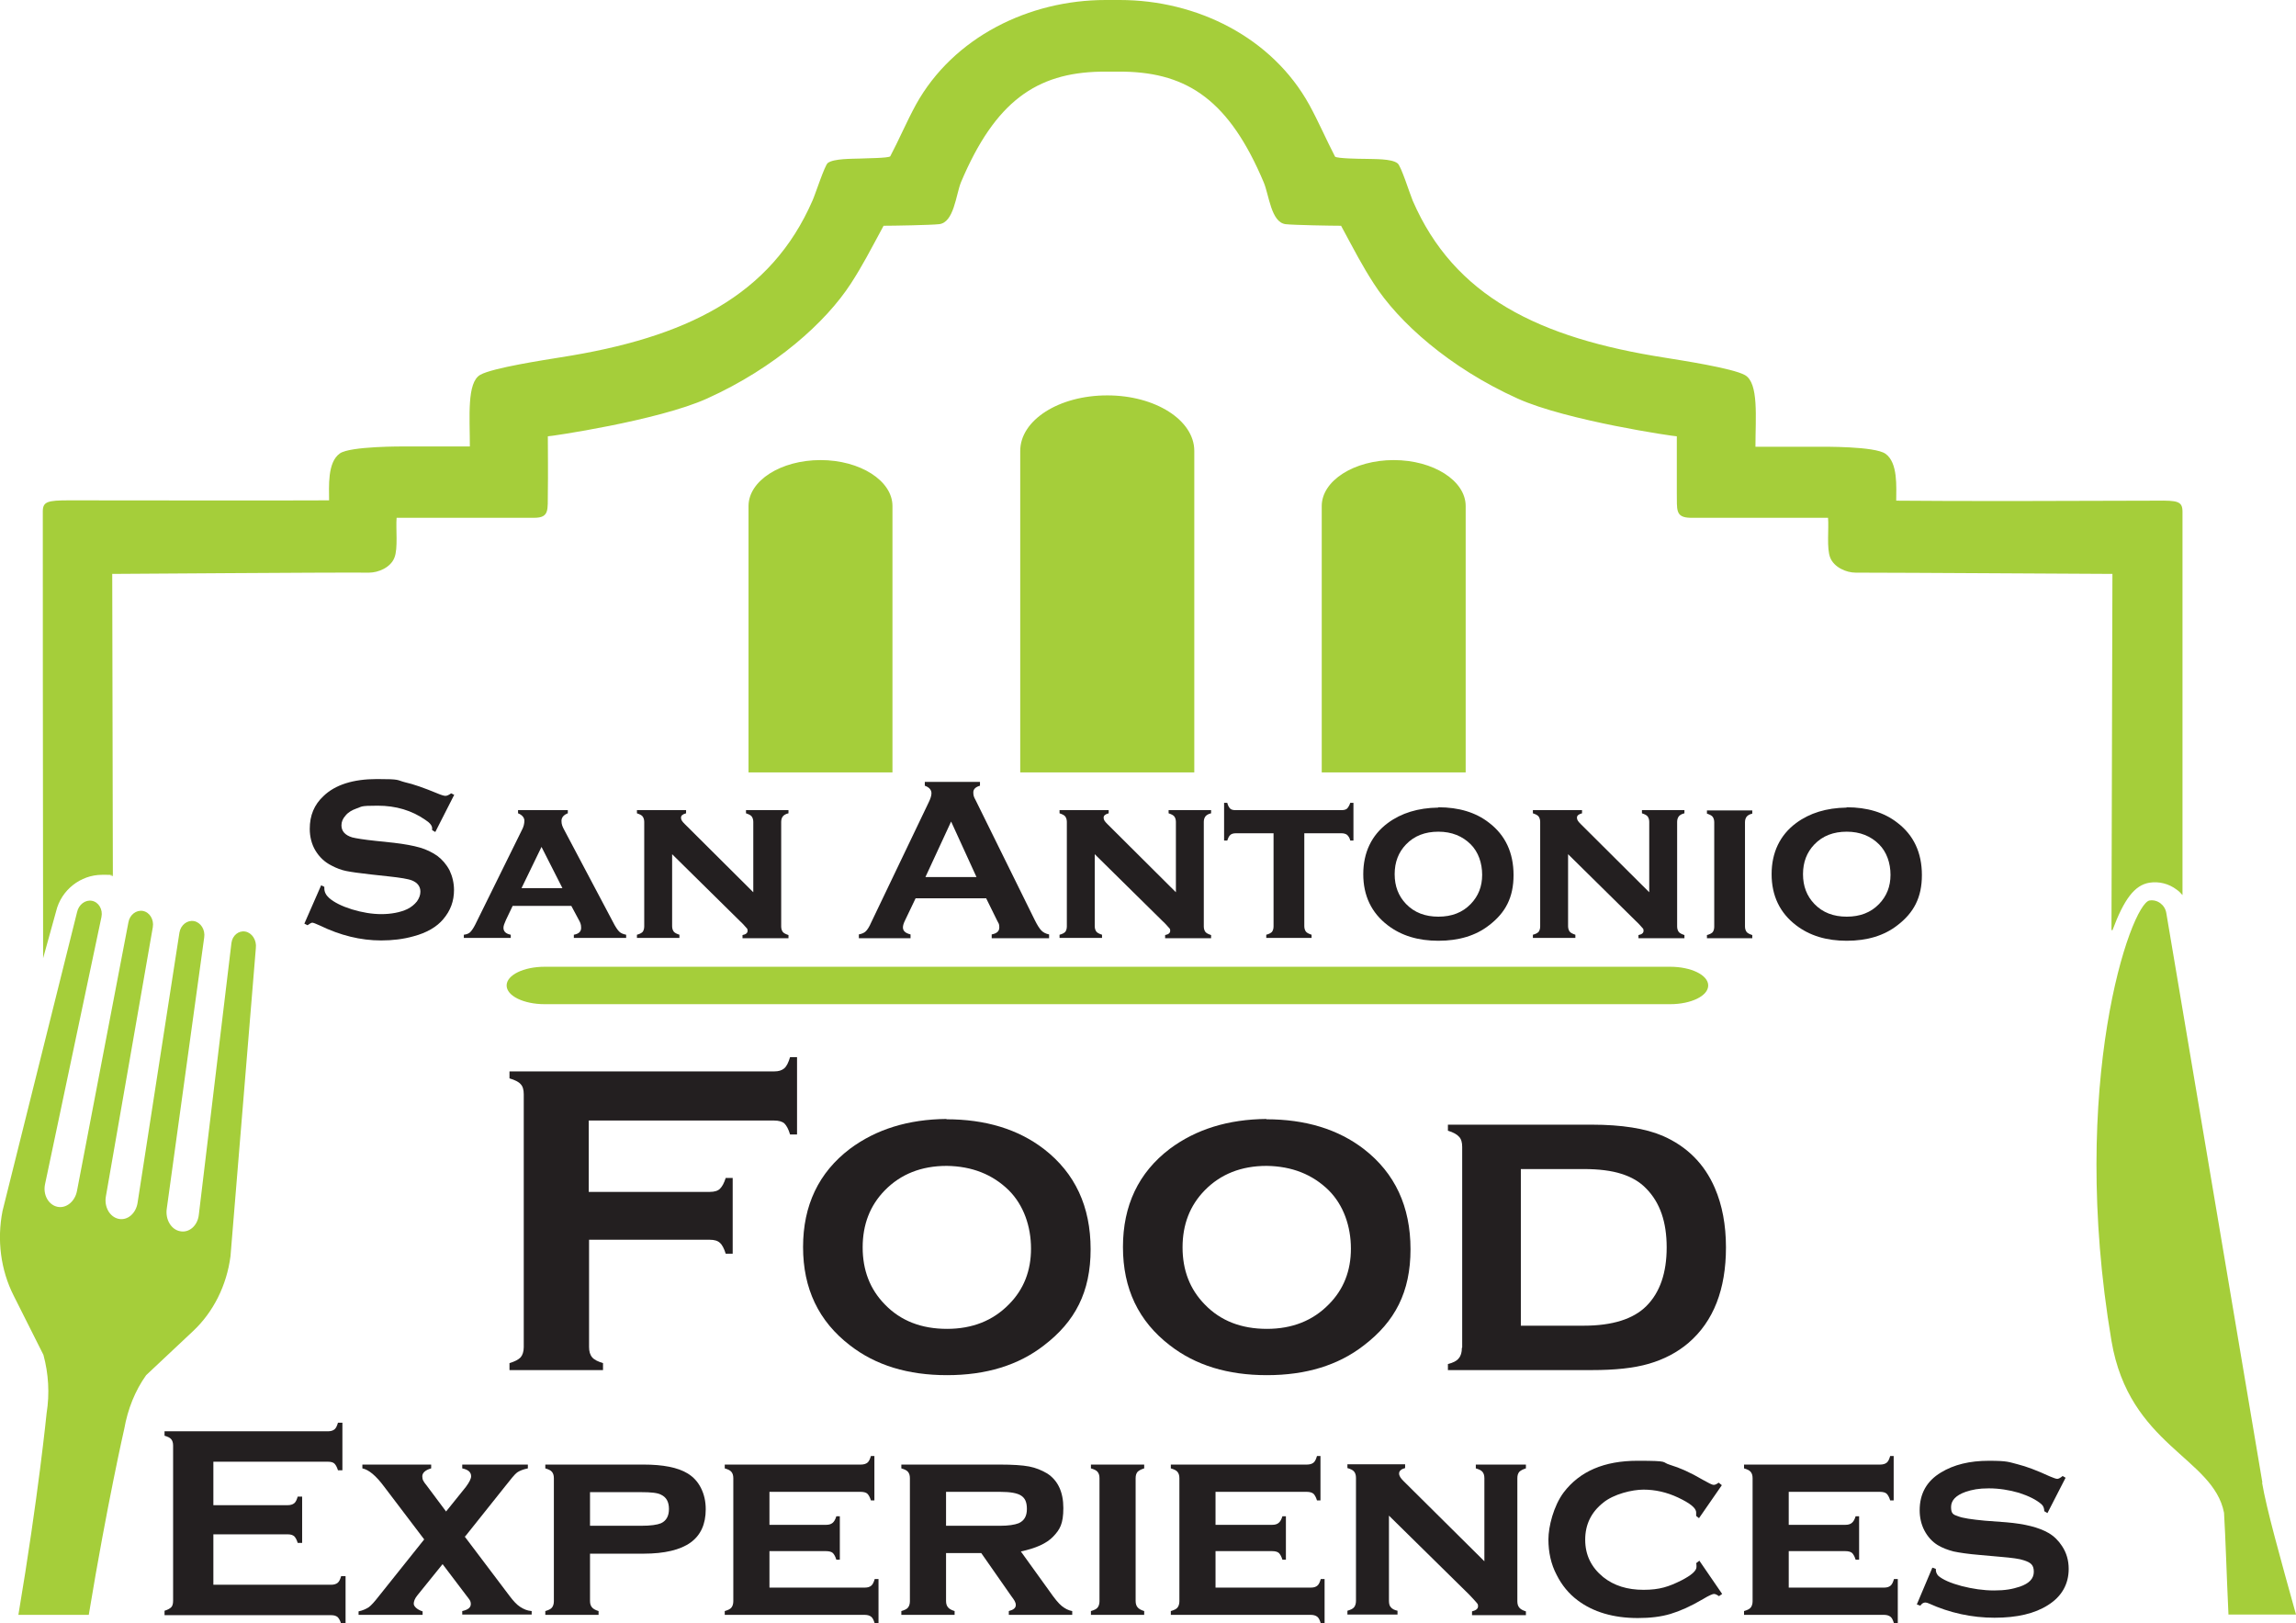 <?xml version="1.0" encoding="UTF-8"?>
<svg xmlns="http://www.w3.org/2000/svg" version="1.1" viewBox="0 0 724.2 512">
  <g>
    <g id="Layer_1">
      <path d="M24.5,291.6l-.6,2.4v-5.7c.6.9.8,2.1.6,3.3h0Z" fill="none"></path>
      <g>
        <path d="M185.8,390.8v34c0,1.4.3,2.5,1,3.3.7.8,1.8,1.3,3.4,1.8v2.2h-29.5v-2.2c1.7-.5,2.8-1.1,3.5-1.8.6-.7,1-1.8,1-3.2v-79.8c0-1.4-.3-2.5-1-3.2-.6-.7-1.8-1.3-3.5-1.8v-2.2h83.5c1.4,0,2.4-.3,3.2-1,.7-.6,1.3-1.8,1.8-3.5h2.2v24.4h-2.2c-.5-1.7-1.1-2.8-1.8-3.5-.7-.6-1.8-.9-3.2-.9h-58.5v22.5h38.2c1.4,0,2.5-.3,3.2-1,.7-.7,1.3-1.8,1.8-3.4h2.2v23.9h-2.2c-.5-1.6-1.1-2.8-1.8-3.4-.7-.7-1.8-1-3.2-1h-38.2,0Z" fill="#231f20"></path>
        <path d="M298.5,353c12.3,0,22.6,3.1,30.8,9.4,9.8,7.6,14.7,18.1,14.7,31.6s-4.9,22.8-14.7,30.3c-8.1,6.3-18.3,9.4-30.6,9.4s-22.5-3.1-30.6-9.4c-9.9-7.6-14.8-17.9-14.8-31s4.9-23.5,14.8-31c8.2-6.1,18.3-9.3,30.5-9.4h0ZM298.6,367.7c-8,0-14.5,2.6-19.5,7.7-4.7,4.8-7,10.8-7,18s2.3,13.2,7,18c5,5.2,11.6,7.7,19.6,7.7s14.5-2.6,19.5-7.7c4.7-4.7,7-10.6,7-17.6s-2.3-13.7-7-18.4c-5.1-5-11.6-7.6-19.6-7.7h0Z" fill="#231f20"></path>
        <path d="M399.4,353c12.3,0,22.6,3.1,30.8,9.4,9.8,7.6,14.7,18.1,14.7,31.6s-4.9,22.8-14.7,30.3c-8.1,6.3-18.3,9.4-30.6,9.4s-22.5-3.1-30.6-9.4c-9.9-7.6-14.8-17.9-14.8-31s4.9-23.5,14.8-31c8.2-6.1,18.3-9.3,30.5-9.4h0ZM399.5,367.7c-8,0-14.5,2.6-19.5,7.7-4.7,4.8-7,10.8-7,18s2.3,13.2,7,18c5,5.2,11.6,7.7,19.6,7.7s14.5-2.6,19.5-7.7c4.7-4.7,7-10.6,7-17.6s-2.3-13.7-7-18.4c-5.1-5-11.6-7.6-19.6-7.7h0Z" fill="#231f20"></path>
        <path d="M461.2,425v-63.3c0-1.4-.3-2.5-1-3.2-.6-.7-1.8-1.4-3.5-1.9v-1.9h45.4c9.4,0,16.9,1.2,22.3,3.5,7.6,3.3,13.2,8.8,16.5,16.5,2.3,5.3,3.5,11.6,3.5,18.7,0,13.2-3.9,23.3-11.8,30.1-3.5,3-7.7,5.2-12.5,6.6-4.8,1.4-10.8,2-18,2h-45.4v-1.9c1.6-.4,2.8-1,3.4-1.8.7-.8,1-1.9,1-3.3h0ZM479.7,418.1h19.8c9.1,0,15.7-2.1,19.8-6.2,4.3-4.3,6.4-10.5,6.4-18.5s-2.1-14.1-6.4-18.5c-2.1-2.2-4.7-3.7-7.9-4.7-3.1-1-7.1-1.5-11.9-1.5h-19.8v49.4h0Z" fill="#231f20"></path>
      </g>
      <g>
        <path d="M143.2,250.8l-5.9,11.6-1-.6c0-.2,0-.4,0-.6,0-.8-.7-1.7-2.1-2.6-4.3-3-9.3-4.5-15.1-4.5s-4.8.3-6.7.9c-1.4.5-2.6,1.2-3.4,2.2-.9,1-1.3,2-1.3,3.1,0,1.8,1.1,3.1,3.4,3.8,1.2.3,3.6.7,7.4,1.1l5.7.6c3.4.4,6.1.9,8.2,1.5,2.1.6,3.9,1.5,5.5,2.6,1.6,1.2,2.9,2.7,3.9,4.6.9,1.9,1.4,4,1.4,6.2,0,3.5-1.1,6.5-3.4,9.2-2,2.4-5.2,4.3-9.4,5.4-3.2.9-6.6,1.3-10.2,1.3-6.5,0-12.9-1.6-19.3-4.7-1.3-.6-2.1-.9-2.4-.9s-.8.3-1.5.8l-1-.5,5.3-12.1,1,.5v.5c0,1.1.5,2.1,1.5,3,1.6,1.4,4,2.6,7.2,3.6,3.3,1,6.4,1.5,9.3,1.5s5.9-.5,8.2-1.6c1.2-.6,2.2-1.4,3-2.4.7-1,1.1-2,1.1-3.1,0-1.6-.9-2.8-2.6-3.5-1.2-.5-3.7-.9-7.4-1.3l-5.5-.6c-3.7-.4-6.4-.8-7.9-1.1-1.5-.3-3.1-.9-4.6-1.7-2.2-1.1-3.9-2.7-5.2-4.9-1.1-1.9-1.7-4.2-1.7-6.7,0-4.2,1.4-7.6,4.3-10.3,3.7-3.6,9.4-5.4,16.9-5.4s6.1.3,8.8,1c2.7.6,6.1,1.8,10.2,3.5,1.4.6,2.2.8,2.6.8.5,0,1.1-.3,1.8-.8l1,.5h0Z" fill="#231f20"></path>
        <path d="M180.3,285.7h-18.6l-2.1,4.4c-.5,1.1-.8,1.9-.8,2.5,0,1.2.8,1.9,2.3,2.2v1h-14.8v-1c.9-.1,1.6-.4,2-.8.4-.4,1-1.2,1.6-2.4l14.7-29.8c.6-1.1.8-2.1.8-3s-.7-1.8-2-2.3v-1h15.7v1c-1.3.5-2,1.3-2,2.4s.3,1.8.9,2.9l15.3,28.9c.8,1.6,1.5,2.6,2,3.1s1.2.8,2.2,1v1h-16.5v-1c1.6-.3,2.3-1,2.3-2.2s-.3-1.7-.9-2.8l-2.2-4.1h0ZM177.4,280.1l-6.6-13-6.3,13h12.9Z" fill="#231f20"></path>
        <path d="M212,269.2v22.9c0,.7.2,1.3.5,1.7s.9.7,1.8,1v1h-13.4v-1c.8-.2,1.4-.5,1.8-.9.3-.4.5-1,.5-1.7v-33c0-.7-.2-1.3-.5-1.7-.3-.4-.9-.7-1.8-1v-1h15.5v1c-1.1.3-1.6.7-1.6,1.4s.4,1.2,1.2,2l21.6,21.5v-22.2c0-.7-.2-1.3-.5-1.7-.3-.4-.9-.7-1.8-1v-1h13.4v1c-.9.2-1.5.6-1.8,1-.3.4-.5,1-.5,1.7v33c0,.7.2,1.3.5,1.7.3.4.9.7,1.8,1v1h-14.5v-1c1.1-.2,1.6-.7,1.6-1.3s-.1-.7-.4-1-.9-1.1-2-2.1l-21.4-21.1h0Z" fill="#231f20"></path>
        <path d="M311.1,283.3h-22.3l-3.3,6.9c-.5,1-.7,1.7-.7,2.3,0,1.1.8,1.8,2.4,2.2v1.2h-16.3v-1.2c1-.2,1.7-.5,2.2-1,.5-.5,1.1-1.4,1.7-2.8l18.1-37.8c.6-1.2.9-2.2.9-2.9,0-1.1-.7-1.9-2.1-2.4v-1.2h17.4v1.2c-1.4.4-2.1,1.1-2.1,2.1s.2,1.5.7,2.4l18.7,37.9c.8,1.6,1.5,2.7,2.1,3.3.6.6,1.4,1,2.4,1.2v1.2h-18.1v-1.2c1.6-.3,2.4-1,2.4-2.2s-.2-1.2-.7-2.2l-3.4-6.9h0ZM308,276.6l-8-17.5-8.1,17.5h16.1Z" fill="#231f20"></path>
        <path d="M345.3,269.2v22.9c0,.7.2,1.3.5,1.7s.9.7,1.8,1v1h-13.4v-1c.8-.2,1.4-.5,1.8-.9.3-.4.5-1,.5-1.7v-33c0-.7-.2-1.3-.5-1.7-.3-.4-.9-.7-1.8-1v-1h15.5v1c-1.1.3-1.6.7-1.6,1.4s.4,1.2,1.2,2l21.6,21.5v-22.2c0-.7-.2-1.3-.5-1.7-.3-.4-.9-.7-1.8-1v-1h13.4v1c-.9.2-1.5.6-1.8,1-.3.4-.5,1-.5,1.7v33c0,.7.2,1.3.5,1.7.3.4.9.7,1.8,1v1h-14.5v-1c1.1-.2,1.6-.7,1.6-1.3s-.1-.7-.4-1-.9-1.1-2-2.1l-21.4-21.1h0Z" fill="#231f20"></path>
        <path d="M411.4,262.8v29.3c0,.7.2,1.3.5,1.7.3.4.9.7,1.8,1v1h-14.3v-1c.8-.2,1.4-.5,1.8-.9.3-.4.5-1,.5-1.7v-29.4h-11.9c-.8,0-1.4.2-1.7.5-.4.3-.7.9-1,1.8h-1v-11.9h1c.2.8.5,1.4.9,1.8s1,.5,1.7.5h33.5c.8,0,1.4-.2,1.7-.5s.7-.9,1-1.8h1v11.9h-1c-.2-.9-.6-1.4-1-1.8-.4-.3-1-.5-1.7-.5h-11.9Z" fill="#231f20"></path>
        <path d="M453.7,254.6c6.4,0,11.8,1.6,16,4.9,5.1,3.9,7.7,9.4,7.7,16.5s-2.6,11.9-7.7,15.8c-4.2,3.3-9.6,4.9-16,4.9s-11.7-1.6-16-4.9c-5.1-3.9-7.7-9.3-7.7-16.1s2.6-12.3,7.7-16.1c4.3-3.2,9.6-4.8,15.9-4.9h0ZM453.7,262.3c-4.2,0-7.6,1.3-10.2,4-2.4,2.5-3.6,5.6-3.6,9.4s1.2,6.9,3.6,9.4c2.6,2.7,6,4,10.2,4s7.6-1.3,10.2-4c2.4-2.5,3.6-5.5,3.6-9.2s-1.2-7.2-3.6-9.6c-2.6-2.6-6-4-10.2-4h0Z" fill="#231f20"></path>
        <path d="M494.6,269.2v22.9c0,.7.2,1.3.5,1.7s.9.7,1.8,1v1h-13.4v-1c.8-.2,1.4-.5,1.8-.9.3-.4.5-1,.5-1.7v-33c0-.7-.2-1.3-.5-1.7-.3-.4-.9-.7-1.8-1v-1h15.5v1c-1.1.3-1.6.7-1.6,1.4s.4,1.2,1.2,2l21.6,21.5v-22.2c0-.7-.2-1.3-.5-1.7-.3-.4-.9-.7-1.8-1v-1h13.4v1c-.9.2-1.5.6-1.8,1-.3.4-.5,1-.5,1.7v33c0,.7.2,1.3.5,1.7.3.4.9.7,1.8,1v1h-14.5v-1c1.1-.2,1.6-.7,1.6-1.3s-.1-.7-.4-1-.9-1.1-2-2.1l-21.4-21.1h0Z" fill="#231f20"></path>
        <path d="M550.4,259.2v33c0,.7.2,1.3.5,1.7.3.4.9.7,1.8,1v1h-14.3v-1c.8-.2,1.4-.5,1.8-.9.3-.4.5-1,.5-1.7v-33c0-.7-.2-1.3-.5-1.7-.3-.4-.9-.7-1.8-1v-1h14.3v1c-.9.2-1.5.6-1.8,1-.3.4-.5,1-.5,1.7h0Z" fill="#231f20"></path>
        <path d="M582.5,254.6c6.4,0,11.8,1.6,16,4.9,5.1,3.9,7.7,9.4,7.7,16.5s-2.6,11.9-7.7,15.8c-4.2,3.3-9.6,4.9-16,4.9s-11.7-1.6-16-4.9c-5.1-3.9-7.7-9.3-7.7-16.1s2.6-12.3,7.7-16.1c4.3-3.2,9.6-4.8,15.9-4.9h0ZM582.5,262.3c-4.2,0-7.6,1.3-10.2,4-2.4,2.5-3.6,5.6-3.6,9.4s1.2,6.9,3.6,9.4c2.6,2.7,6,4,10.2,4s7.6-1.3,10.2-4c2.4-2.5,3.6-5.5,3.6-9.2s-1.2-7.2-3.6-9.6c-2.6-2.6-6-4-10.2-4h0Z" fill="#231f20"></path>
      </g>
      <g>
        <path d="M67.3,483.9v15.9h37.2c.8,0,1.5-.2,2-.6.5-.4.8-1.1,1.1-2.1h1.4v15h-1.4c-.3-1-.7-1.7-1.1-2.1-.5-.4-1.1-.6-2-.6h-52.6v-1.4c1-.3,1.7-.7,2.1-1.1s.6-1.1.6-2v-49c0-.9-.2-1.5-.6-2-.4-.5-1.1-.8-2.1-1.1v-1.4h51.6c.8,0,1.5-.2,2-.6s.8-1.1,1.1-2.1h1.4v15h-1.4c-.3-1-.7-1.7-1.1-2.1s-1.1-.6-2-.6h-36.2v13.7h23.5c.8,0,1.5-.2,2-.6.5-.4.8-1.1,1.1-2.1h1.4v14.6h-1.4c-.3-1-.7-1.7-1.1-2.1-.5-.4-1.1-.6-2-.6h-23.5Z" fill="#231f20"></path>
        <path d="M146.5,484.5l14.2,18.8c1.2,1.6,2.3,2.8,3.4,3.5s2.2,1.2,3.6,1.3v1.1h-21.9v-1.1c1.8-.4,2.7-1.1,2.7-2.2s-.5-1.5-1.4-2.7l-7.5-9.9-8,9.9c-.8,1-1.1,1.9-1.1,2.6s.9,1.8,2.8,2.4v1.1h-20.2v-1.1c1.4-.3,2.4-.8,3.2-1.3.8-.6,1.8-1.7,3.2-3.5l14.3-17.9-12.6-16.6c-2.6-3.5-4.9-5.4-6.9-5.8v-1.2h21.7v1.2c-1.8.5-2.8,1.4-2.8,2.5s.4,1.7,1.3,2.8l6.2,8.3,6.2-7.7c1.2-1.6,1.7-2.7,1.7-3.4,0-1.3-.9-2.1-2.8-2.5v-1.2h20.7v1.2c-1.5.3-2.7.8-3.4,1.3s-2,2.1-3.8,4.4l-12.6,15.8h0Z" fill="#231f20"></path>
        <path d="M186.1,489.8v15.1c0,.9.2,1.5.6,2s1.1.9,2.1,1.2v1.2h-16.8v-1.2c1-.3,1.7-.6,2.1-1.1.4-.5.6-1.2.6-2v-38.8c0-.9-.2-1.5-.6-2-.4-.5-1.1-.8-2.1-1.1v-1.2h31c6.1,0,10.8.9,13.9,2.8,1.8,1.1,3.2,2.6,4.2,4.6s1.5,4.2,1.5,6.7c0,4.7-1.6,8.2-4.8,10.5-3.2,2.3-8.2,3.5-14.8,3.5h-16.9,0ZM186.1,481.2h16.2c3,0,5-.3,6.2-.8,1.7-.8,2.5-2.3,2.5-4.5s-.8-3.7-2.5-4.5c-1.1-.6-3.2-.8-6.2-.8h-16.2v10.8h0Z" fill="#231f20"></path>
        <path d="M242.7,489.1v11.6h30.1c.9,0,1.5-.2,2-.6s.8-1.1,1.1-2.1h1.2v14h-1.2c-.3-1-.6-1.7-1.1-2.1-.5-.4-1.2-.6-2-.6h-44.2v-1.2c1-.3,1.7-.6,2.1-1.1.4-.5.6-1.2.6-2v-38.8c0-.9-.2-1.5-.6-2-.4-.5-1.1-.8-2.1-1.1v-1.2h42.9c.9,0,1.6-.2,2.1-.6.5-.4.8-1.1,1.1-2.1h1.1v14h-1.1c-.3-1-.7-1.7-1.1-2.1s-1.2-.6-2.1-.6h-28.8v10.4h17.9c.9,0,1.5-.2,2-.6.5-.4.9-1.1,1.2-2.1h1.1v13.7h-1.1c-.3-1-.7-1.7-1.1-2.1s-1.2-.6-2.1-.6h-17.9,0Z" fill="#231f20"></path>
        <path d="M298.4,489.8v15.1c0,.9.2,1.5.6,2,.4.5,1.1.9,2.1,1.2v1.2h-16.8v-1.2c1-.3,1.7-.6,2.1-1.1.4-.5.6-1.2.6-2v-38.8c0-.9-.2-1.5-.6-2-.4-.5-1.1-.8-2.1-1.1v-1.2h31.1c4,0,7.1.2,9.2.6,2.1.4,4,1.2,5.7,2.2,3.4,2.2,5.1,5.9,5.1,10.9s-1.1,6.8-3.2,9-5.5,3.7-10.2,4.7l9,12.5c1.6,2.3,2.9,3.9,3.9,4.7,1,.8,2.1,1.4,3.3,1.6v1.2h-20v-1.2c1.5-.4,2.2-1,2.2-1.9s-.5-1.6-1.4-2.8l-9.5-13.6h-11.4ZM298.4,481.2h17.1c2.6,0,4.5-.3,5.8-.8,1.8-.8,2.6-2.3,2.6-4.5s-.6-3.4-1.8-4.2c-1.2-.8-3.4-1.2-6.6-1.2h-17.1v10.8h0Z" fill="#231f20"></path>
        <path d="M358.2,466.1v38.8c0,.9.2,1.5.6,2,.4.5,1.1.9,2.1,1.2v1.2h-16.8v-1.2c1-.3,1.7-.6,2.1-1.1.4-.5.6-1.2.6-2v-38.8c0-.9-.2-1.5-.6-2-.4-.5-1.1-.8-2.1-1.1v-1.2h16.8v1.2c-1,.3-1.7.7-2.1,1.1-.4.5-.6,1.1-.6,2h0Z" fill="#231f20"></path>
        <path d="M383.4,489.1v11.6h30.1c.9,0,1.5-.2,2-.6.5-.4.8-1.1,1.1-2.1h1.2v14h-1.2c-.3-1-.6-1.7-1.1-2.1-.5-.4-1.2-.6-2-.6h-44.2v-1.2c1-.3,1.7-.6,2.1-1.1.4-.5.6-1.2.6-2v-38.8c0-.9-.2-1.5-.6-2-.4-.5-1.1-.8-2.1-1.1v-1.2h42.9c.9,0,1.6-.2,2.1-.6.5-.4.8-1.1,1.1-2.1h1.1v14h-1.1c-.3-1-.7-1.7-1.1-2.1-.5-.4-1.2-.6-2.1-.6h-28.8v10.4h17.9c.9,0,1.5-.2,2-.6.5-.4.9-1.1,1.2-2.1h1.1v13.7h-1.1c-.3-1-.7-1.7-1.1-2.1s-1.2-.6-2.1-.6h-17.9,0Z" fill="#231f20"></path>
        <path d="M438.1,478v26.9c0,.9.2,1.6.6,2,.4.5,1.1.9,2.1,1.1v1.2h-15.8v-1.2c1-.3,1.7-.6,2.1-1.1.4-.5.6-1.2.6-2v-38.8c0-.9-.2-1.5-.6-2-.4-.5-1.1-.8-2.1-1.1v-1.2h18.2v1.2c-1.2.3-1.9.9-1.9,1.7s.5,1.5,1.4,2.4l25.5,25.3v-26.2c0-.9-.2-1.5-.6-2-.4-.5-1.1-.8-2.1-1.1v-1.2h15.8v1.2c-1,.3-1.7.7-2.1,1.1-.4.5-.6,1.1-.6,2v38.8c0,.9.2,1.5.6,2,.4.5,1.1.9,2.1,1.2v1.2h-17v-1.2c1.2-.3,1.9-.8,1.9-1.6s-.2-.8-.5-1.2c-.3-.4-1.1-1.2-2.3-2.5l-25.2-24.8h0Z" fill="#231f20"></path>
        <path d="M536,492.2l7.2,10.5-1,.7c-.7-.5-1.2-.7-1.6-.7s-1.6.5-3.4,1.6c-3.9,2.3-7.3,3.8-10.3,4.7-3,.9-6.4,1.3-10.3,1.3-7.7,0-14.1-1.9-19-5.6-2.8-2.1-5-4.8-6.6-8-1.8-3.4-2.6-7.2-2.6-11.2s1.6-10.5,4.8-14.8c5.1-6.7,12.8-10,23.3-10s7.3.4,10.3,1.3c3,.9,6.4,2.4,10.3,4.7,1.8,1,2.9,1.6,3.4,1.6s.9-.2,1.6-.7l1,.8-7.2,10.4-.9-.7c0-.3,0-.5,0-.6,0-.3,0-.4,0-.5,0-1.4-1.9-2.9-5.7-4.7-3.6-1.7-7.3-2.5-10.9-2.5s-9.4,1.4-12.7,4.1c-3.8,3-5.7,6.9-5.7,11.7s1.9,8.7,5.7,11.8c3.4,2.7,7.6,4,12.7,4s8-1,12-3c3.1-1.6,4.7-3,4.7-4.2s0-.5-.1-1.2l.9-.7h0Z" fill="#231f20"></path>
        <path d="M564.2,489.1v11.6h30.1c.9,0,1.5-.2,2-.6s.8-1.1,1.1-2.1h1.2v14h-1.2c-.3-1-.6-1.7-1.1-2.1-.5-.4-1.2-.6-2-.6h-44.2v-1.2c1-.3,1.7-.6,2.1-1.1.4-.5.6-1.2.6-2v-38.8c0-.9-.2-1.5-.6-2-.4-.5-1.1-.8-2.1-1.1v-1.2h42.9c.9,0,1.6-.2,2.1-.6.5-.4.8-1.1,1.1-2.1h1.1v14h-1.1c-.3-1-.7-1.7-1.1-2.1s-1.2-.6-2.1-.6h-28.8v10.4h17.9c.9,0,1.5-.2,2-.6.5-.4.9-1.1,1.2-2.1h1.1v13.7h-1.1c-.3-1-.7-1.7-1.1-2.1s-1.2-.6-2.1-.6h-17.9,0Z" fill="#231f20"></path>
        <path d="M651.5,466.1l-5.7,11.1-1-.6c0-.9-.3-1.7-.9-2.2-1.6-1.4-4-2.6-7.1-3.6-3.1-.9-6.3-1.4-9.5-1.4s-5.2.4-7.3,1.1c-3.1,1.1-4.6,2.7-4.6,4.8s.7,2.4,2.2,2.9c1.5.6,4.3,1,8.5,1.4l6.7.5c5.9.5,10.3,1.6,13.4,3.4,1.7,1,3.1,2.4,4.2,4.1,1.4,2.1,2.1,4.5,2.1,7.2,0,4.8-2.2,8.7-6.5,11.4-4.2,2.7-9.8,4-16.9,4s-14.1-1.5-20.7-4.5c-.5-.2-.8-.3-1.1-.3-.6,0-1.1.3-1.6,1l-1.1-.4,4.9-11.6,1.1.4v.3c0,.7.3,1.4.8,1.9,1.4,1.2,3.9,2.3,7.3,3.2,3.5.9,6.9,1.4,10.3,1.4s5.7-.4,8.1-1.2c2.9-1,4.4-2.5,4.4-4.7s-1-2.9-3.1-3.6c-1.4-.5-3.8-.8-7.3-1.1l-6.7-.6c-3.6-.3-6.3-.7-8.2-1.1-1.9-.5-3.5-1.1-5-2-1.8-1.1-3.2-2.7-4.2-4.6s-1.5-4.1-1.5-6.4c0-5.2,2.2-9.2,6.7-11.9,4.1-2.5,9.1-3.7,15.1-3.7s6.3.4,9.1,1.1c2.8.7,6.2,2,10.1,3.8,1.2.5,2,.8,2.4.8s1-.3,1.7-.9l1,.6h0Z" fill="#231f20"></path>
      </g>
      <path d="M349.2,124.7c-15.2,0-27.4,7.8-27.4,17.5v101.4h54.9v-101.4c0-9.7-12.3-17.5-27.4-17.5h0ZM439.6,145.1c-12.5,0-22.7,6.5-22.7,14.5v84h45.4v-84c0-8-10.2-14.5-22.7-14.5ZM526.7,304.9H171.8c-6.6,0-12,2.6-12,5.9s5.4,5.9,12,5.9h355c6.6,0,12-2.6,12-5.9s-5.4-5.9-12-5.9h0ZM258.8,145.1c-12.5,0-22.7,6.5-22.7,14.5v84h45.4v-84c0-8-10.2-14.5-22.7-14.5ZM14.7,445.7c1-6.2.6-12.5-1-18.4l-9.4-18.7c-4.1-8.1-5.3-17.6-3.5-26.7l23.5-94.2c.5-2.4,2.6-4,4.7-3.6,2.1.4,3.5,2.7,3,5.1l-17.8,84.3c-.7,3.3,1.1,6.5,3.9,7.1,2.8.6,5.6-1.7,6.2-5.1l16.2-84.6c.4-2.4,2.5-4,4.6-3.6s3.5,2.7,3.1,5.1l-14.8,84.9c-.6,3.3,1.2,6.5,4,7.1s5.5-1.7,6-5.1l13.2-85.2c.4-2.4,2.5-4,4.6-3.6,2.1.4,3.6,2.7,3.2,5.2l-11.8,85.5c-.5,3.4,1.4,6.6,4.2,7.1,2.8.6,5.5-1.7,5.9-5.1l10.3-85.8c.3-2.4,2.3-4,4.4-3.6,2.1.4,3.6,2.7,3.3,5.2l-8,97.2c-1.2,9.2-5.4,17.6-11.8,23.6l-14.8,13.9c-3.5,4.9-5.8,10.7-6.9,16.9,0,0-5.4,23.6-11.2,58.7H5.8c6.3-37.4,8.9-63.6,8.9-63.6h0ZM713.6,467.6l-30.3-179.6c-.4-2.6-2.8-4.4-5.3-4-5.9,1-25.7,57.7-12,138.9,5.6,33.1,32.1,36.7,35.5,54.2.5,8.2.8,19.4,1.4,32.1h21.3c-5-18-9.3-33.3-10.7-41.6h0ZM666.3,293.4c3.7-9.9,7-14.2,11.6-15,3.1-.5,6.2.3,8.7,2.2.7.5,1.2,1,1.8,1.7,0-50.8,0-117.6,0-120.9s-1.5-3.6-8.3-3.5c-23.2.1-63.8.2-82,0,0-4.3.6-12-3.4-14.8-3.4-2.4-19.8-2.2-21-2.2-6.4,0-13.7,0-20,0,0-9.2,1.1-20.1-3.3-22.6-3.9-2.2-20.4-4.7-25.3-5.5-39.7-6.2-66.4-19.3-79.5-49.5-.9-2.1-3.7-11.1-4.8-11.8-1.9-1.5-7.4-1.3-10.4-1.4-1.3,0-8.7-.1-9.3-.7-2.8-5.4-5.2-11-8.1-16.3C401.2,11.7,377.4,0,353.2,0c-1,0-3.5,0-4.5,0-24.1,0-48,11.7-59.8,33-2.9,5.3-5.3,11-8.1,16.3-.6.6-8,.6-9.3.7-3,.1-8.5,0-10.4,1.4-1,.8-3.9,9.8-4.8,11.8-13.1,30.1-39.8,43.3-79.5,49.5-4.9.8-21.4,3.3-25.3,5.5-4.3,2.4-3.3,13.3-3.3,22.6-6.4,0-13.7,0-20,0-1.3,0-17.7-.1-21,2.2-4,2.8-3.4,10.6-3.4,14.8-18.2.1-58.9,0-82,0-6.8,0-8.3.4-8.3,3.5s0,90,.1,140.9l4.1-14.8c1.6-6.7,7.7-11.5,14.5-11.5s1.8,0,2.6.2c.3,0,.6.1.8.2l-.2-95.3c5.7,0,65.8-.5,81-.4,2.9,0,6.8-1.6,8-4.7,1.2-2.9.4-9.3.7-12.6,2.8,0,5.6,0,8.4,0,2.4,0,4.6,0,6.9,0,6.8,0,22.1,0,28.1,0,4.9,0,4.2-2.6,4.3-7.9.1-5.8,0-13.1,0-17.8.4.1,34.7-4.9,50.2-11.9,21.5-9.7,37.5-24.1,45.4-36.3,3.8-5.9,5.7-9.7,10.3-18.2,2.9,0,14.8-.2,17.5-.5,4.7-.5,5.3-9.2,6.9-13.2,10.8-25.6,23.9-34.5,44-34.9.7,0,6.7,0,7.5,0,20.2.4,33.2,9.3,44,34.9,1.7,4,2.3,12.6,6.9,13.2,2.7.3,14.6.5,17.5.5,4.6,8.5,6.5,12.3,10.3,18.2,7.8,12.2,23.9,26.6,45.4,36.3,15.5,7,49.8,12,50.2,11.9,0,4.7,0,11.9,0,17.8.1,5.3-.6,7.8,4.3,7.9,6,0,21.4,0,28.1,0,2.4,0,4.6,0,6.9,0,2.8,0,5.6,0,8.4,0,.3,3.4-.5,9.7.7,12.6,1.2,3,5,4.7,8,4.7,15.2,0,75.4.4,81,.4l-.3,112.3h0Z" fill="#a5ce3a"></path>
    </g>
  </g>
</svg>
